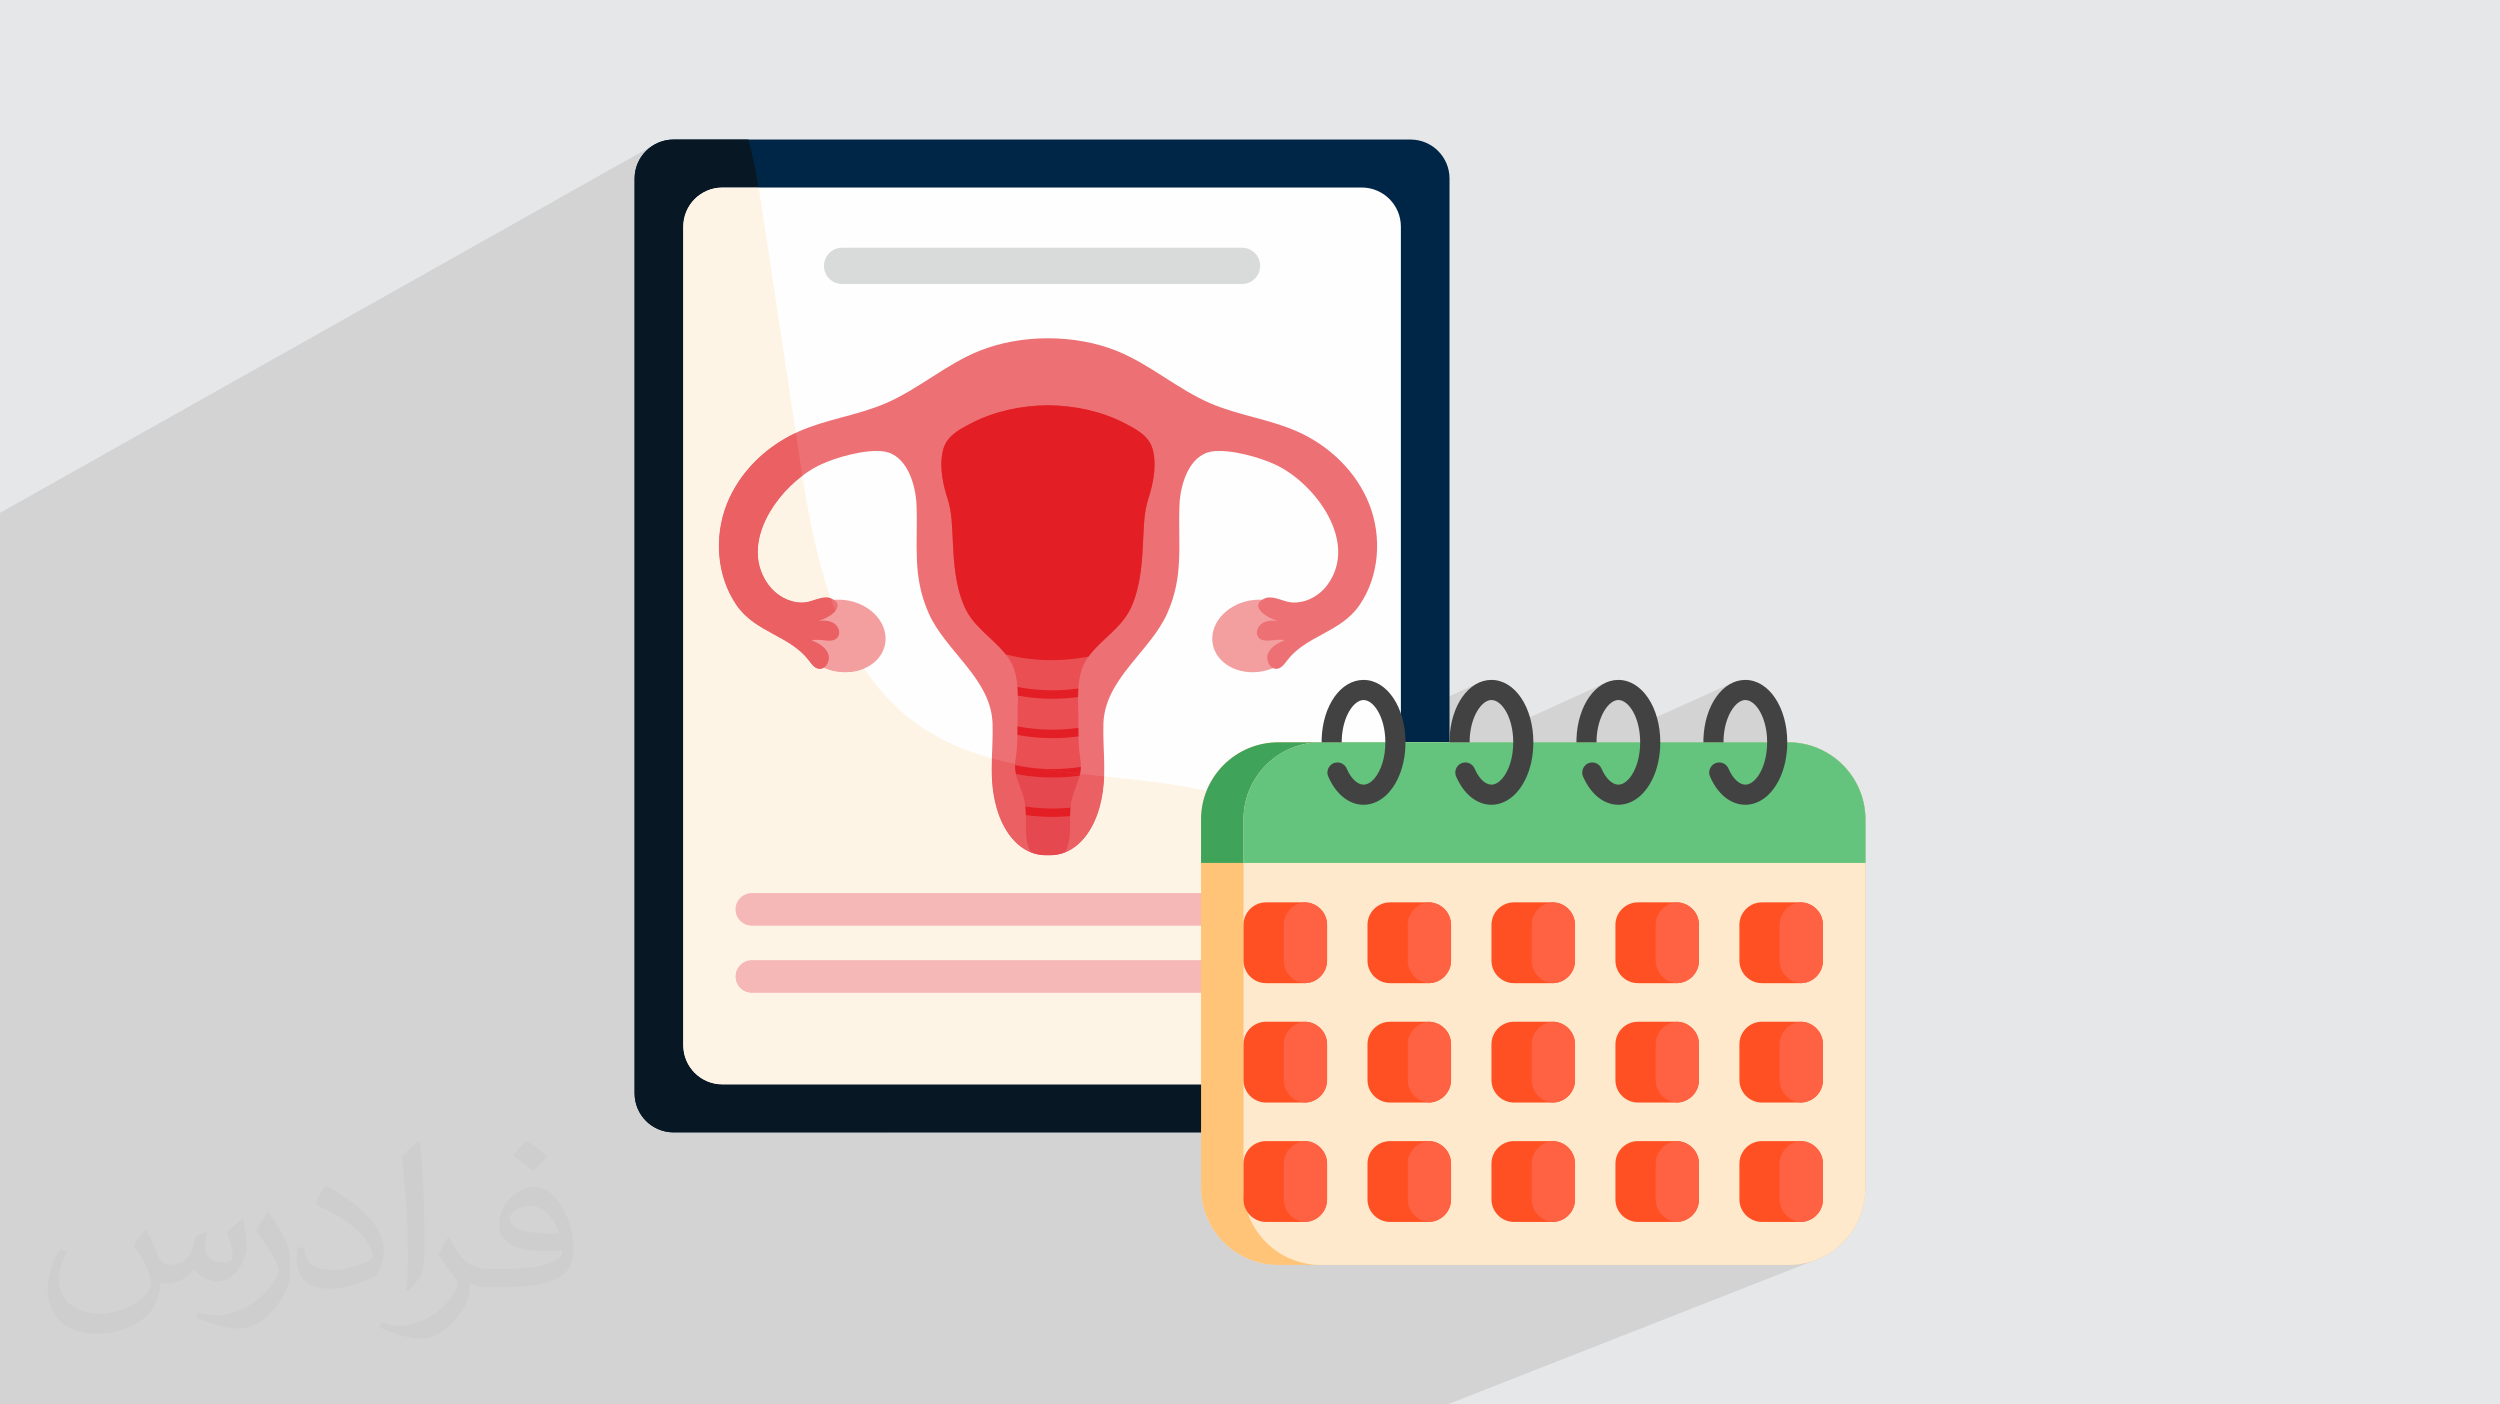 <?xml version="1.0" encoding="UTF-8"?>
<!DOCTYPE svg PUBLIC "-//W3C//DTD SVG 1.1//EN" "http://www.w3.org/Graphics/SVG/1.1/DTD/svg11.dtd">
<!-- Creator: CorelDRAW -->
<svg xmlns="http://www.w3.org/2000/svg" xml:space="preserve" width="94.192mm" height="52.917mm" version="1.1" style="shape-rendering:geometricPrecision; text-rendering:geometricPrecision; image-rendering:optimizeQuality; fill-rule:evenodd; clip-rule:evenodd"
viewBox="0 0 9404.92 5283.66"
 xmlns:xlink="http://www.w3.org/1999/xlink"
 xmlns:xodm="http://www.corel.com/coreldraw/odm/2003">
 <defs>
  <style type="text/css">
   <![CDATA[
    .fil4 {fill:#FEFEFE;fill-rule:nonzero}
    .fil5 {fill:#D9DADA;fill-rule:nonzero}
    .fil24 {fill:#434242;fill-rule:nonzero}
    .fil13 {fill:#FEF4E6;fill-rule:nonzero}
    .fil11 {fill:#F7C1C2;fill-rule:nonzero}
    .fil17 {fill:#F6B8B7;fill-rule:nonzero}
    .fil6 {fill:#F39E9F;fill-rule:nonzero}
    .fil7 {fill:#ED7174;fill-rule:nonzero}
    .fil9 {fill:#ED7071;fill-rule:nonzero}
    .fil16 {fill:#EC6B6A;fill-rule:nonzero}
    .fil8 {fill:#E94F53;fill-rule:nonzero}
    .fil10 {fill:#E31E24;fill-rule:nonzero}
    .fil14 {fill:#EA6063;fill-rule:nonzero}
    .fil15 {fill:#E5494F;fill-rule:nonzero}
    .fil3 {fill:#002647;fill-rule:nonzero}
    .fil12 {fill:#081724;fill-rule:nonzero}
    .fil19 {fill:#3FA45A;fill-rule:nonzero}
    .fil21 {fill:#64C37D;fill-rule:nonzero}
    .fil22 {fill:#FF5023;fill-rule:nonzero}
    .fil23 {fill:#FF6243;fill-rule:nonzero}
    .fil18 {fill:#FFC477;fill-rule:nonzero}
    .fil20 {fill:#FFE9CC;fill-rule:nonzero}
    .fil2 {fill:#373435;fill-opacity:0.031}
    .fil1 {fill:#2B2A29;fill-opacity:0.102}
    .fil0 {fill:#E6E7E8}
   ]]>
  </style>
 </defs>
 <g id="Layer_x0020_1">
  <polygon class="fil0" points="-0,0 9404.92,0 9404.92,5283.66 -0,5283.66 "/>
  <polygon class="fil1" points="1042.56,5283.66 837.43,5283.66 814.05,5283.66 669.2,5283.66 662.75,5283.66 633.75,5283.66 506.23,5283.66 428.63,5283.66 405.53,5283.66 282.87,5283.66 264.11,5283.66 257.6,5283.66 225.05,5283.66 102.68,5283.66 19.97,5283.66 -0,5283.66 -0,5282.35 -0,5218.78 -0,5215.72 -0,5213.58 -0,5144.39 -0,2009.16 -0,1929.28 2464.07,542.68 2451.97,550.03 2440.67,558.46 2430.26,567.94 2420.79,578.35 2412.35,589.65 2405,601.75 2398.82,614.57 2393.89,628.05 2390.27,642.11 2388.04,656.68 2387.29,671.67 2387.29,4038.89 5564.74,2567.47 5550.57,2574.74 5537.08,2583.87 5524.34,2594.78 5512.42,2607.36 5501.4,2621.52 5491.33,2637.18 5482.27,2654.22 5474.3,2672.56 5467.49,2692.1 5466.31,2696.46 5596.86,2636.3 5603.83,2634.2 5610.72,2633.49 5618.03,2634.25 5625.38,2636.49 5632.69,2640.14 5639.9,2645.17 5646.94,2651.52 5653.73,2659.11 5660.2,2667.93 5666.29,2677.9 5671.92,2688.96 5677.04,2701.07 5681.55,2714.17 5685.4,2728.2 5685.86,2730.42 6042.18,2567.47 6028.01,2574.74 6014.52,2583.87 6001.79,2594.78 5989.87,2607.36 5978.85,2621.52 5968.77,2637.18 5959.72,2654.22 5951.75,2672.56 5944.93,2692.1 5943.98,2695.61 6074.29,2636.3 6081.26,2634.2 6088.14,2633.49 6095.47,2634.25 6102.83,2636.49 6110.15,2640.14 6117.37,2645.17 6124.41,2651.52 6131.2,2659.11 6137.67,2667.93 6143.77,2677.9 6149.4,2688.96 6154.51,2701.07 6159.03,2714.17 6162.88,2728.2 6162.97,2728.64 6519.79,2567.47 6505.62,2574.74 6492.13,2583.87 6479.4,2594.78 6467.48,2607.36 6456.46,2621.52 6446.38,2637.18 6437.32,2654.22 6429.36,2672.56 6422.55,2692.1 6421.83,2694.77 6551.9,2636.3 6558.87,2634.2 6565.75,2633.49 6573.08,2634.25 6580.44,2636.49 6587.76,2640.14 6594.98,2645.17 6602.01,2651.52 6608.8,2659.11 6615.28,2667.93 6621.38,2677.9 6627.01,2688.96 6632.12,2701.07 6636.64,2714.17 6640.49,2728.2 6643.61,2743.13 6645.92,2758.87 6647.36,2775.4 6647.86,2792.64 3346.22,4259.9 4518.32,4259.9 4518.32,4468.19 4519.82,4497.89 4524.22,4526.74 4531.38,4554.58 4541.15,4581.27 4553.39,4606.67 4567.93,4630.62 4584.66,4652.99 4603.41,4673.61 4624.04,4692.36 4646.41,4709.08 4670.36,4723.63 4695.75,4735.86 4722.44,4745.63 4750.28,4752.78 4779.12,4757.19 4808.82,4758.69 4968.43,4758.69 6727.13,4758.69 6756.82,4757.19 6785.67,4752.78 6813.5,4745.63 6840.19,4735.86 5444.62,5283.66 5391.59,5283.66 3693.13,5283.66 3538.98,5283.66 2597.67,5283.66 2138.83,5283.66 "/>
  <path class="fil2" d="M548.54 4627.69c17.95,27.21 29.6,53.36 40.96,82.43 8.45,16.91 12.93,48.09 52.57,48.09 11.61,0 28.28,-3.42 43.06,-11.61 16.63,-8.73 29.32,-21.94 35.94,-42l15.85 -53.36 38.57 -19.02 2.64 2.64c-5.27,20.09 -6.59,39.36 -6.59,54.43 0,44.63 38.57,61.56 69.22,61.56 17.95,0 34.09,-8.73 34.09,-25.11 0,-21.13 -8.98,-57.06 -20.62,-89.29 17.95,-17.95 35.94,-35.94 56.53,-50.47l3.17 1.6c8.98,38.04 14,75.56 14,100.66 0,24.57 -10.83,51.79 -19.81,69.49 -18.49,34.87 -51.25,62.62 -90.87,62.62 -30.1,0 -63.65,-15.07 -86.66,-43.06l-1.32 0c-21.66,26.96 -55.22,51.25 -108.86,51.25l-16.63 0c-2.64,35.41 -10.29,60.49 -21.94,82.95 -31.95,62.34 -126.81,106.47 -216.1,106.47 -124.17,0 -186.51,-71.59 -186.51,-166.96 0,-58.91 19.27,-113.6 48.88,-152.42l24.29 10.04c-18.49,35.41 -30.91,68.68 -30.91,101.45 0,89.29 72.66,131.83 156.4,131.83 77.68,0 173.83,-49.41 191.28,-106.72 -6.59,-62.62 -30.1,-91.93 -66.04,-148.99 10.83,-19.02 24.83,-38.04 42.28,-58.38l3.17 0 0 0 0 0 -0.02 -0.09zm1432.13 -336.04c26.15,16.39 51.79,35.66 76.87,57.85 -14,19.81 -31.45,37.79 -53.11,53.64 -25.11,-20.34 -50.19,-37.79 -75.84,-56.27 17.42,-19.55 34.62,-38.29 52.04,-55.22l0 0 0 0 0 0 0 0 0 0 0.03 0zm13.47 244.11c-42.28,0 -76.87,27.75 -76.87,48.34 0,44.13 84.53,57.85 185.72,57.31 -12.68,-51.79 -57.06,-105.68 -108.86,-105.68l0.01 0.03zm-94.86 236.19c54.96,0 103.04,-1.6 139.74,-10.83 40.96,-10.29 75.56,-30.91 75.56,-45.17 0,-3.7 0,-8.19 -1.32,-11.89 -22.98,2.11 -49.41,2.11 -72.38,2.11 -74.49,0 -131.55,-16.91 -154.02,-58.66 -5.55,-11.61 -9.51,-24.57 -9.51,-39.36 0,-40.43 17.42,-79.79 48.09,-107 25.61,-22.45 53.89,-36.44 82.67,-36.44 52.04,0 93.51,41.75 122.57,107.54 15.85,35.94 26.68,77.4 26.68,129.72 0,34.87 -9.51,64.19 -31.17,85.85 -40.43,39.11 -114.92,53.89 -229.04,53.89l-51.79 0 0 0 -13.47 0c-28.28,0 -48.62,-5.02 -64.72,-17.42l-2.64 0c0.79,6.59 1.32,12.93 1.32,19.02 0,25.61 -8.45,58.38 -25.61,84.53 -50.72,75.3 -105.68,108.04 -153.24,108.04 -48.09,0 -107,-18.49 -160.11,-42.54l9.51 -18.49c17.17,7.13 40.96,11.89 73.7,11.89 85.85,0 198.66,-82.43 212.66,-163 -3.17,-6.59 -8.98,-15.32 -17.17,-24.57 -25.11,-29.85 -40.96,-54.68 -55.75,-80.83 12.68,-25.11 24.29,-45.17 35.13,-63.4l4.49 -0.53c36.72,74.77 69.99,117.55 144.23,117.55l11.61 0 0 0 53.89 0 0 0 0 0 0 0 0 0 0 0 0.09 0.01zm-371.98 79c6.34,-34.34 6.87,-72.91 6.87,-108.86l0 -53.36c0,-99.6 -12.68,-244.36 -22.98,-338.68 17.95,-19.27 43.06,-42 62.87,-57.31l5.81 1.6c13.47,118.62 16.63,256 16.63,383.06 0,33.3 -1.32,65.79 -4.49,89.55 -1.85,30.1 -19.27,52.83 -56.53,87.7l-8.19 -3.7zm-382.8 -157.19c1.85,46.77 24.83,83.49 105.15,83.49 49.93,0 92.19,-12.93 138.96,-35.13 8.45,-3.7 12.93,-8.73 12.93,-12.93 0,-29.32 -22.45,-68.15 -60.23,-103.55 -36.72,-33.3 -85.34,-62.62 -130.76,-82.18 -15.6,-6.59 -20.62,-13.47 -20.62,-20.09 0,-13.47 17.95,-41.75 32.77,-62.09l5.02 -0.53c52.04,27.21 110.17,67.64 153.24,112.53 39.11,41.47 63.4,83.49 63.4,129.19 0,33.81 -10.29,65.51 -26.96,95.11 -57.06,28.79 -117.83,50.72 -178.06,50.72 -73.17,0 -123.1,-34.34 -123.1,-114.92 0,-8.73 0,-22.19 3.17,-39.64l25.11 0 0 0 0 0 0 0 0 0 0 0 -0.02 0zm-132.37 -132.9l45.45 73.45c16.63,27.21 32.23,56.81 32.23,103.55l0 59.7c0,48.34 -30.91,100.13 -80.83,151.38 -39.11,34.62 -73.7,49.41 -105.68,49.41 -47.55,0 -101.98,-14.79 -164.85,-41.75l7.13 -18.49c19.81,5.27 42.79,9.77 71.06,9.77 90.36,-0.53 182.8,-66.57 225.08,-147.15 5.02,-9.26 6.87,-17.95 6.87,-24.04 0,-9.26 -5.02,-19.55 -8.98,-28.79 -22.98,-43.31 -48.62,-82.95 -76.87,-119.68 14.79,-23.25 29.6,-45.7 45.7,-67.9l3.7 0.53 0 0 0 0 0 0 0 0 0 0 -0.02 0.01z"/>
  <path class="fil3" d="M5306.34 4259.91l-2772.33 0c-81.02,0 -146.71,-65.69 -146.71,-146.71l0 -3441.52c0,-81.02 65.69,-146.71 146.71,-146.71l2772.33 0c81.02,0 146.71,65.69 146.71,146.71l0 3441.52c0,81.02 -65.69,146.71 -146.71,146.71z"/>
  <path class="fil4" d="M5122.74 4079.45l-2405.15 0c-81.37,0 -147.32,-65.97 -147.32,-147.34l0 -3079.35c0,-81.37 65.95,-147.34 147.32,-147.34l2405.15 0c81.37,0 147.32,65.97 147.32,147.34l0 3079.35c0,81.37 -65.95,147.34 -147.32,147.34z"/>
  <path class="fil5" d="M4672.52 1068.37l-1504.68 0c-37.66,0 -68.19,-30.53 -68.19,-68.19 0,-37.66 30.52,-68.19 68.19,-68.19l1504.68 0c37.65,0 68.19,30.52 68.19,68.19 0,37.65 -30.53,68.19 -68.19,68.19z"/>
  <path class="fil6" d="M3329.52 2424.29c-14.42,73.29 -98.6,118.44 -188.05,100.86 -89.44,-17.59 -150.26,-91.25 -135.85,-164.55 14.41,-73.29 98.6,-118.44 188.05,-100.85 89.44,17.58 150.26,91.25 135.85,164.54z"/>
  <path class="fil6" d="M4562.58 2424.29c14.41,73.29 98.59,118.44 188.04,100.86 89.44,-17.59 150.28,-91.25 135.85,-164.55 -14.41,-73.29 -98.59,-118.44 -188.03,-100.85 -89.44,17.58 -150.26,91.25 -135.86,164.54z"/>
  <path class="fil7" d="M5151.21 1897c-48.3,-122.96 -151.13,-221.03 -272.05,-274.27 -104.3,-45.93 -220.26,-60.24 -325,-105.12 -123.81,-53.08 -227.21,-146.77 -352.14,-197.15 -158.32,-63.86 -360.65,-63.87 -519,0 -124.93,50.38 -228.32,144.07 -352.13,197.15 -104.76,44.88 -220.71,59.19 -325.01,105.12 -120.92,53.25 -223.74,151.31 -272.05,274.27 -48.3,122.96 -37.94,270 36.52,379.11 70.96,103.97 200.38,113.89 272.54,208.54 9.88,12.96 20.12,28.1 36.14,31.11 26.93,5.06 46.27,-31.47 36.02,-56.9 -10.23,-25.41 -36.96,-39.63 -62.24,-50.26 13.01,-3.32 27.89,-1.84 42.37,-0.33 23.76,2.45 46.42,4.92 57.8,-13.92 10.67,-17.68 -1.53,-42.03 -19.81,-51.64 -18.29,-9.64 -40.1,-8.66 -60.74,-7.45 35.84,-2.3 120,-54.24 55.39,-83.82 -29.34,-13.44 -70.58,11.66 -98.98,14.57 -53.12,5.41 -106.42,-23.21 -137.9,-66.32 -117.08,-160.26 44.61,-378.57 192.45,-450.06 59.81,-28.93 175.32,-61.5 242.58,-51.11 85.88,13.28 118.79,124.24 121.86,199.91 6.02,149.44 -17.45,266.17 46.14,409.08 64.12,144.12 235.75,246.51 240.16,416.78 2.83,108.81 -16.38,202.34 14.59,313.55 29.08,104.49 98.11,184.06 193.81,179.47 95.71,4.59 164.75,-74.98 193.83,-179.47 30.93,-111.2 11.74,-204.74 14.57,-313.55 4.41,-170.27 176.04,-272.66 240.17,-416.78 63.59,-142.91 40.12,-259.64 46.15,-409.08 3.06,-75.67 35.98,-186.63 121.85,-199.91 67.26,-10.38 182.77,22.19 242.58,51.11 147.84,71.49 309.53,289.8 192.46,450.06 -31.49,43.1 -84.78,71.73 -137.9,66.32 -28.41,-2.91 -69.65,-28.01 -98.99,-14.57 -64.61,29.59 19.56,81.53 55.39,83.82 -20.64,-1.21 -42.44,-2.19 -60.74,7.45 -18.27,9.62 -30.49,33.96 -19.81,51.64 11.39,18.84 34.04,16.37 57.8,13.92 14.48,-1.51 29.37,-3 42.36,0.33 -25.26,10.63 -51.99,24.85 -62.25,50.26 -10.23,25.43 9.11,61.97 36.05,56.9 16.01,-3.02 26.24,-18.15 36.14,-31.11 72.15,-94.66 201.56,-104.57 272.53,-208.54 74.47,-109.1 84.83,-256.14 36.52,-379.11z"/>
  <path class="fil8" d="M4229.46 1591.34c-86.31,-44.55 -185.56,-65.48 -285.74,-66.82l0 -0.08 -1.34 0.05 -1.36 -0.05 0 0.08c-100.18,1.34 -199.42,22.27 -285.72,66.82 -48.47,25 -96.06,49.62 -108.43,104.7 -13.91,61.97 0.46,125.62 19.12,184.85 13.98,44.39 15.63,93.63 17.69,139.76 3.92,87.5 8.41,178.92 43.94,260.34 36.93,84.65 116.28,122.57 166.64,195.33 36.43,52.63 36.01,121.52 34.21,185.5 -1.75,62.66 2.46,129.11 -7.56,190.96 -9.56,58.89 9.95,83.47 28.33,140.94 21.95,68.71 -5.37,150.92 28.34,212.74 19.95,8 41.65,11.94 64.93,10.83 23.15,1.11 44.69,-2.81 64.53,-10.69 33.85,-61.83 6.47,-144.12 28.44,-212.88 18.37,-57.46 37.88,-82.05 28.34,-140.94 -10.02,-61.85 -5.81,-128.31 -7.57,-190.96 -1.8,-63.98 -2.23,-132.87 34.21,-185.5 50.34,-72.76 129.7,-110.68 166.64,-195.33 35.54,-81.42 40.04,-172.84 43.93,-260.34 2.07,-46.13 3.72,-95.37 17.71,-139.76 18.64,-59.23 33.02,-122.88 19.12,-184.85 -12.36,-55.08 -59.97,-79.7 -108.42,-104.7z"/>
  <path class="fil9" d="M4094.76 2470.28c49.66,-67.77 123.99,-105.77 160.58,-185.34 -36.55,79.52 -110.74,117.62 -160.4,185.3 -0.05,0.02 -0.11,0.02 -0.18,0.04zm-311.35 -8.62c-0.03,-0.02 -0.05,-0.02 -0.07,-0.02 -49.33,-62.35 -118.66,-100.43 -153.72,-176.23 35.08,75.83 104.46,113.88 153.79,176.25zm-153.79 -176.25c-0.08,-0.16 -0.15,-0.32 -0.23,-0.47 0.08,0.15 0.15,0.31 0.23,0.47zm625.71 -0.49c0.08,-0.16 0.14,-0.3 0.21,-0.44 -0.07,0.14 -0.13,0.3 -0.21,0.44zm-625.95 -0.02c-0.06,-0.14 -0.13,-0.28 -0.19,-0.42 0.06,0.14 0.13,0.28 0.19,0.42zm626.19 -0.47c0.06,-0.14 0.12,-0.28 0.19,-0.43 -0.07,0.15 -0.13,0.29 -0.19,0.43zm-626.43 -0.05c-0.06,-0.12 -0.12,-0.25 -0.17,-0.38 0.06,0.13 0.11,0.26 0.17,0.38zm626.65 -0.45c0.06,-0.13 0.13,-0.27 0.19,-0.41 -0.06,0.14 -0.13,0.28 -0.19,0.41zm-626.87 -0.04c-0.06,-0.12 -0.11,-0.25 -0.17,-0.37 0.06,0.12 0.11,0.25 0.17,0.37zm627.09 -0.46c0.06,-0.12 0.13,-0.25 0.17,-0.37 -0.06,0.12 -0.11,0.25 -0.17,0.37zm-627.31 -0.01c-0.06,-0.14 -0.11,-0.27 -0.17,-0.39 0.06,0.12 0.11,0.27 0.17,0.39zm627.53 -0.47c0.06,-0.13 0.11,-0.25 0.17,-0.38 -0.06,0.13 -0.11,0.25 -0.17,0.38zm-627.75 -0.02c-0.05,-0.13 -0.11,-0.25 -0.15,-0.38 0.04,0.13 0.1,0.25 0.15,0.38zm627.97 -0.47c0.07,-0.13 0.11,-0.25 0.18,-0.38 -0.07,0.13 -0.11,0.25 -0.18,0.38zm-628.19 -0.02c-0.05,-0.12 -0.1,-0.25 -0.16,-0.38 0.05,0.13 0.11,0.26 0.16,0.38zm628.41 -0.47c0.05,-0.13 0.11,-0.25 0.16,-0.36 -0.05,0.12 -0.11,0.23 -0.16,0.36zm-628.61 -0.01c-0.07,-0.13 -0.13,-0.26 -0.18,-0.38 0.07,0.12 0.11,0.25 0.18,0.38zm628.84 -0.48c0.06,-0.17 0.13,-0.33 0.2,-0.5 35.54,-81.42 40.04,-172.84 43.93,-260.34 2.07,-46.13 3.72,-95.37 17.71,-139.76 13.48,-42.81 24.72,-87.92 24.67,-133.04 0.05,45.12 -11.19,90.23 -24.67,133.04 -13.99,44.39 -15.65,93.63 -17.71,139.76 -3.89,87.5 -8.4,178.92 -43.93,260.34 -0.07,0.17 -0.14,0.33 -0.2,0.5zm-629.07 -0.02c-0.06,-0.15 -0.14,-0.31 -0.2,-0.48 -35.54,-81.42 -40.02,-172.84 -43.94,-260.34 -2.07,-46.13 -3.71,-95.37 -17.69,-139.76 -13.48,-42.81 -24.73,-87.92 -24.67,-133.04 -0.06,45.12 11.19,90.23 24.67,133.04 13.98,44.39 15.63,93.63 17.69,139.76 3.92,87.5 8.41,178.92 43.94,260.34 0.06,0.17 0.14,0.33 0.2,0.48z"/>
  <path class="fil10" d="M3955.87 2483.5c-39.25,0 -78.5,-3.19 -117.24,-9.72 -18.52,-3.14 -36.94,-7.34 -55.22,-12.12 -49.33,-62.38 -118.71,-100.43 -153.79,-176.25l0 0c-0.08,-0.16 -0.15,-0.32 -0.23,-0.47 0,0 -0.01,-0.02 -0.01,-0.04 -0.06,-0.14 -0.13,-0.28 -0.19,-0.42 -0.02,-0.04 -0.03,-0.07 -0.05,-0.1 -0.06,-0.12 -0.11,-0.25 -0.17,-0.38 -0.01,-0.04 -0.03,-0.06 -0.05,-0.11 -0.06,-0.12 -0.11,-0.25 -0.17,-0.37 -0.02,-0.04 -0.03,-0.07 -0.05,-0.1 -0.06,-0.12 -0.11,-0.27 -0.17,-0.39 -0.02,-0.03 -0.03,-0.06 -0.05,-0.1 -0.05,-0.13 -0.11,-0.25 -0.15,-0.38 -0.02,-0.03 -0.05,-0.08 -0.07,-0.11 -0.05,-0.12 -0.11,-0.25 -0.16,-0.38 -0.01,-0.03 -0.03,-0.07 -0.04,-0.1 -0.07,-0.13 -0.11,-0.26 -0.18,-0.38 -0.02,-0.04 -0.03,-0.09 -0.05,-0.12 -0.06,-0.15 -0.14,-0.31 -0.2,-0.48 -35.54,-81.42 -40.02,-172.84 -43.94,-260.34 -2.07,-46.13 -3.71,-95.37 -17.69,-139.76 -13.48,-42.81 -24.73,-87.92 -24.67,-133.04 0.02,-17.31 1.7,-34.64 5.55,-51.81 12.36,-55.08 59.96,-79.7 108.43,-104.7 86.3,-44.55 185.54,-65.48 285.72,-66.82l0 -0.08 1.36 0.05 1.34 -0.05 0 0.08 0 0c100.18,1.34 199.43,22.27 285.74,66.82 48.45,25 96.05,49.62 108.42,104.7 3.85,17.17 5.52,34.5 5.55,51.81 0.05,45.12 -11.19,90.23 -24.67,133.04 -13.99,44.39 -15.65,93.63 -17.71,139.76 -3.89,87.5 -8.4,178.92 -43.93,260.34 -0.07,0.17 -0.14,0.33 -0.2,0.5 -0.04,0.03 -0.05,0.08 -0.07,0.13 -0.05,0.11 -0.11,0.23 -0.16,0.36 -0.01,0.03 -0.03,0.08 -0.04,0.11 -0.07,0.13 -0.11,0.25 -0.18,0.38 -0.02,0.03 -0.03,0.08 -0.05,0.11 -0.06,0.13 -0.11,0.25 -0.17,0.38 -0.01,0.03 -0.03,0.08 -0.05,0.11 -0.04,0.12 -0.11,0.25 -0.17,0.37 -0.02,0.04 -0.02,0.07 -0.03,0.09 -0.06,0.14 -0.13,0.28 -0.19,0.41 -0.02,0.03 -0.02,0.04 -0.03,0.07 -0.07,0.15 -0.13,0.29 -0.19,0.43 -0.02,0.01 -0.02,0.03 -0.03,0.05 -0.07,0.14 -0.13,0.28 -0.21,0.44l0 0.02c-36.58,79.57 -110.91,117.57 -160.58,185.34 -45.76,8.73 -92.32,13.23 -138.89,13.22z"/>
  <path class="fil9" d="M4055.62 2622.31c0.05,-10.77 0.32,-21.58 1,-32.28 0.01,0 0.01,0 0.03,0 -0.68,10.7 -0.88,21.49 -0.93,32.27 -0.03,0 -0.07,0.01 -0.1,0.01zm-226.55 -5.41c-0.02,0 -0.04,-0.01 -0.05,-0.01 -0.13,-10.88 -0.58,-21.73 -1.41,-32.5 0.03,0 0.08,0.01 0.13,0.01 0.82,10.77 1.2,21.64 1.33,32.5z"/>
  <path class="fil10" d="M3959.54 2628.66c-43.65,0 -87.35,-3.91 -130.46,-11.76 -0.13,-10.86 -0.51,-21.73 -1.33,-32.5 43.31,8.37 87.22,12.5 131.1,12.5 32.68,0 65.35,-2.3 97.77,-6.87 -0.68,10.7 -0.95,21.51 -1,32.28 -31.86,4.22 -63.96,6.35 -96.08,6.35z"/>
  <path class="fil9" d="M4057.17 2770.31c-0.25,-10.68 -0.34,-21.41 -0.38,-32.11l0.02 0c0.03,10.7 0.17,21.41 0.42,32.1 -0.03,0.01 -0.04,0.01 -0.06,0.01zm-229.47 -5.47c-0.01,0 -0.03,-0.02 -0.06,-0.02 0.21,-10.72 0.31,-21.45 0.33,-32.16l0 0c-0.02,10.71 -0.08,21.46 -0.27,32.18z"/>
  <path class="fil10" d="M3959.64 2776.85c-44.16,0 -88.35,-4 -131.94,-12.01 0.19,-10.72 0.25,-21.47 0.27,-32.18 43.25,8.31 87.05,12.45 130.85,12.45 32.75,0 65.49,-2.32 97.97,-6.91 0.04,10.7 0.13,21.43 0.38,32.11 -32.34,4.36 -64.92,6.54 -97.53,6.54z"/>
  <path class="fil10" d="M4063.09 2911.16c-49.36,-5.51 -98.53,-11.62 -147.15,-19.24 14.39,0.89 28.8,1.34 43.2,1.34 35.76,0 71.51,-2.76 106.89,-8.26 -0.21,9.3 -1.23,17.89 -2.95,26.16z"/>
  <path class="fil11" d="M4998.84 3482.12l-2170.48 0c-33.76,0 -61.12,-27.35 -61.12,-61.11 0,-33.75 27.36,-61.12 61.12,-61.12l2170.48 0c33.76,0 61.12,27.37 61.12,61.12 0,33.76 -27.36,61.11 -61.12,61.11z"/>
  <path class="fil11" d="M4998.84 3734.59l-2170.48 0c-33.76,0 -61.12,-27.36 -61.12,-61.1 0,-33.76 27.36,-61.12 61.12,-61.12l2170.48 0c33.76,0 61.12,27.36 61.12,61.12 0,33.74 -27.36,61.1 -61.12,61.1z"/>
  <path class="fil12" d="M5306.34 4259.91l-2772.33 0c-81.02,0 -146.71,-65.69 -146.71,-146.71l0 -3441.52c0,-81.02 65.69,-146.71 146.71,-146.71l281.28 0c16.18,59.09 28.25,119.64 38.62,180.46l-136.31 0c-81.37,0 -147.32,65.97 -147.32,147.34l0 3079.35c0,81.37 65.95,147.34 147.32,147.34l2405.15 0c81.37,0 147.32,-65.97 147.32,-147.34l0 -695.36c62.32,32.8 123.35,67.97 182.98,105.42l0 105.73 0 535.53 0 129.76c0,71.18 -50.68,130.52 -117.94,143.89 -9.29,1.84 -18.91,2.82 -28.77,2.82z"/>
  <path class="fil13" d="M5122.74 4079.45l-2405.15 0c-81.37,0 -147.32,-65.97 -147.32,-147.34l0 -3079.35c0,-81.37 65.95,-147.34 147.32,-147.34l136.31 0c6.66,39.08 12.62,78.25 18.49,117.23 40.5,268.51 80.98,537.02 121.48,805.52 -115.67,54.33 -213.34,149.94 -260.04,268.81 -48.3,122.96 -37.94,270 36.52,379.11 70.96,103.97 200.38,113.89 272.54,208.54 9.88,12.96 20.12,28.1 36.14,31.11 1.71,0.33 3.37,0.47 5.01,0.47 5.4,0 10.41,-1.65 14.82,-4.5 13.24,5.89 27.52,10.45 42.61,13.42 13.07,2.57 26.01,3.8 38.65,3.8 25.58,0 49.91,-5.05 71.25,-14.25 51.63,78.15 114.7,147.68 192.64,204.59 87.32,63.78 184.63,105.21 287.45,133.82 -1.83,59.92 -0.98,119.26 17.24,184.71 28.28,101.61 94.33,179.65 185.97,179.65 2.6,0 5.21,-0.06 7.84,-0.18l0 0 0 0c2.65,0.12 5.25,0.18 7.86,0.18 91.63,0 157.69,-78.04 185.97,-179.65 11.36,-40.86 15.96,-79.32 17.38,-117.04 67.86,6.99 135.58,13.82 202.02,22.77 318.88,42.91 629.64,143.33 914.31,293.22l0 695.36c0,81.37 -65.95,147.34 -147.32,147.34zm-2294.39 -467.08c-33.76,0 -61.12,27.36 -61.12,61.12 0,33.74 27.36,61.1 61.12,61.1l2170.48 0c33.76,0 61.12,-27.36 61.12,-61.1 0,-33.76 -27.36,-61.12 -61.12,-61.12l-2170.48 0zm0 -252.48c-33.76,0 -61.12,27.37 -61.12,61.12 0,33.76 27.36,61.11 61.12,61.11l2170.48 0c33.76,0 61.12,-27.35 61.12,-61.11 0,-33.75 -27.36,-61.12 -61.12,-61.12l-2170.48 0zm187.51 -1093.25c-48.68,0 -96,-27.36 -124.92,-66.96 -99.95,-136.8 3.26,-315.9 127.57,-409.87 24.55,154.46 55.19,313.29 106.01,460.28 -5.18,-1.84 -10.67,-2.6 -16.38,-2.6 -26.29,0 -56.83,16.21 -79.3,18.5 -4.33,0.44 -8.67,0.64 -12.98,0.64z"/>
  <path class="fil6" d="M3180.13 2528.95c-12.64,0 -25.58,-1.24 -38.65,-3.8 -15.09,-2.97 -29.37,-7.53 -42.61,-13.42 15.43,-9.94 23.65,-34.35 16.19,-52.87 -10.23,-25.41 -36.96,-39.63 -62.24,-50.26 5.76,-1.47 11.87,-2.01 18.17,-2.01 7.92,0 16.13,0.84 24.19,1.68 8.07,0.83 16.02,1.67 23.43,1.67 14.42,0 26.84,-3.16 34.37,-15.59 10.67,-17.68 -1.53,-42.03 -19.81,-51.64 -12.44,-6.55 -26.51,-8.21 -40.75,-8.21 -6.67,0 -13.39,0.36 -19.99,0.76 19.57,-1.25 53.56,-17.31 69.85,-36.46 29.51,76.61 65.16,149.39 109.08,215.91 -21.34,9.2 -45.67,14.25 -71.25,14.25z"/>
  <path class="fil14" d="M3950.38 3217.47c-2.61,0 -5.21,-0.06 -7.86,-0.18 2.6,0.12 5.16,0.18 7.71,0.18 20.24,0 39.21,-3.86 56.82,-10.87 21.89,-39.97 18.17,-88.5 18.75,-136.37 0.02,-0.02 0.03,-0.02 0.03,-0.02 0.15,-10.72 0.52,-21.4 1.42,-31.94 -0.03,0 -0.04,0 -0.08,0 1.3,-15.23 3.73,-30.18 8.32,-44.54 11.03,-34.53 22.48,-57.18 27.8,-82.53 30.1,3.34 60.29,6.48 90.44,9.59 -1.43,37.72 -6.02,76.18 -17.38,117.04 -28.28,101.61 -94.34,179.65 -185.97,179.65zm-15.7 0c-91.64,0 -157.69,-78.04 -185.97,-179.65 -18.22,-65.45 -19.07,-124.79 -17.24,-184.71 28.64,7.97 57.72,14.94 87.13,21.13 -2.16,44.43 14.69,69.52 30.65,119.48 4.15,13.02 6.55,26.53 7.92,40.28l-0.02 0c1.08,10.65 1.5,21.46 1.69,32.32 0.02,0 0.02,0 0.03,0 0.85,49.09 -3.65,99.11 18.72,140.14 17.73,7.11 36.82,11.01 57.2,11.01 2.57,0 5.13,-0.06 7.73,-0.18 -2.63,0.12 -5.24,0.18 -7.84,0.18zm-850.63 -701.24c-1.64,0 -3.3,-0.14 -5.01,-0.47 -16.02,-3.02 -26.26,-18.15 -36.14,-31.11 -72.16,-94.66 -201.57,-104.57 -272.54,-208.54 -74.47,-109.1 -84.82,-256.14 -36.52,-379.11 46.7,-118.87 144.36,-214.49 260.04,-268.81 4.62,30.67 9.26,61.34 13.87,91.99 3.47,23.07 7.05,46.31 10.76,69.63 -124.31,93.97 -227.52,273.07 -127.57,409.87 28.92,39.6 76.24,66.96 124.92,66.96 4.31,0 8.65,-0.2 12.98,-0.64 22.47,-2.3 53.01,-18.5 79.3,-18.5 5.7,0 11.19,0.76 16.38,2.6 5.68,16.41 11.58,32.61 17.77,48.7 -16.3,19.15 -50.28,35.22 -69.85,36.46 6.6,-0.4 13.32,-0.76 19.99,-0.76 14.24,0 28.31,1.66 40.75,8.21 18.28,9.62 30.48,33.96 19.81,51.64 -7.53,12.43 -19.95,15.59 -34.37,15.59 -7.42,0 -15.37,-0.84 -23.43,-1.67 -8.07,-0.84 -16.28,-1.68 -24.19,-1.68 -6.3,0 -12.41,0.54 -18.17,2.01 25.27,10.63 52,24.85 62.24,50.26 7.47,18.52 -0.76,42.93 -16.19,52.87 -4.4,2.86 -9.42,4.5 -14.82,4.5z"/>
  <path class="fil15" d="M3934.79 3217.47c-20.38,0 -39.47,-3.9 -57.2,-11.01 -22.38,-41.03 -17.87,-91.05 -18.72,-140.14 33.25,4.62 66.76,6.92 100.25,6.92 22.26,0 44.52,-1 66.69,-3.02 -0.58,47.88 3.14,96.4 -18.75,136.37 -17.61,7.01 -36.58,10.87 -56.82,10.87 -2.55,0 -5.11,-0.06 -7.71,-0.18l0 0 0 0c-2.6,0.12 -5.16,0.18 -7.73,0.18zm24.82 -175.9c-34.23,0 -68.47,-2.54 -102.44,-7.57 -1.37,-13.75 -3.76,-27.26 -7.92,-40.28 -15.97,-49.95 -32.81,-75.05 -30.65,-119.48 32.08,6.74 64.59,12.55 97.34,17.68 -32.6,-2.04 -65.1,-6.36 -97.26,-13.01 -0.22,11.98 0.88,22.79 3.09,32.97 45.59,8.79 91.88,13.18 138.12,13.18 33.99,0 67.97,-2.37 101.65,-7.12 0.56,-2.24 1.1,-4.5 1.56,-6.78 0.08,0.01 0.13,0.01 0.2,0.03 -5.32,25.34 -16.76,48 -27.8,82.53 -4.58,14.36 -7.02,29.32 -8.32,44.54 -22.45,2.21 -45.01,3.3 -67.56,3.3z"/>
  <path class="fil10" d="M3959.88 2925.06c-46.24,0 -92.53,-4.39 -138.12,-13.18 -2.21,-10.18 -3.3,-20.99 -3.09,-32.97 32.16,6.65 64.66,10.97 97.26,13.01 48.62,7.62 97.79,13.73 147.15,19.24 -0.46,2.28 -1,4.54 -1.56,6.78 -33.68,4.75 -67.66,7.12 -101.65,7.12z"/>
  <path class="fil16" d="M4025.81 3070.22c0.14,-10.72 0.49,-21.42 1.37,-31.96 0.04,0 0.05,0 0.08,0 -0.9,10.54 -1.27,21.22 -1.42,31.94 0,0 -0.01,0 -0.03,0.02zm-166.94 -3.9c-0.01,0 -0.01,0 -0.03,0 -0.19,-10.86 -0.61,-21.67 -1.69,-32.32l0.02 0c1.06,10.65 1.51,21.46 1.7,32.32z"/>
  <path class="fil10" d="M3959.12 3073.24c-33.49,0 -67,-2.3 -100.25,-6.92 -0.19,-10.86 -0.64,-21.67 -1.7,-32.32 33.98,5.03 68.22,7.57 102.44,7.57 22.55,0 45.11,-1.1 67.56,-3.3 -0.88,10.54 -1.23,21.24 -1.37,31.96 -22.17,2.02 -44.43,3.02 -66.69,3.02z"/>
  <path class="fil17" d="M4998.84 3482.12l-2170.48 0c-33.76,0 -61.12,-27.35 -61.12,-61.11 0,-33.75 27.36,-61.12 61.12,-61.12l2170.48 0c33.76,0 61.12,27.37 61.12,61.12 0,33.76 -27.36,61.11 -61.12,61.11z"/>
  <path class="fil17" d="M4998.84 3734.59l-2170.48 0c-33.76,0 -61.12,-27.36 -61.12,-61.1 0,-33.76 27.36,-61.12 61.12,-61.12l2170.48 0c33.76,0 61.12,27.36 61.12,61.12 0,33.74 -27.36,61.1 -61.12,61.1z"/>
  <path class="fil18" d="M7017.64 3083.15l0 1385.04c0,160.47 -130.08,290.5 -290.5,290.5l-1918.31 0c-160.42,0 -290.5,-130.03 -290.5,-290.5l0 -1385.04c0,-160.42 130.08,-290.5 290.5,-290.5l1918.31 0c160.42,0 290.5,130.08 290.5,290.5z"/>
  <path class="fil19" d="M7017.64 3083.15l0 163.24 -2499.31 0 0 -163.24c0,-160.42 130.08,-290.5 290.5,-290.5l1918.31 0c160.42,0 290.5,130.08 290.5,290.5z"/>
  <path class="fil20" d="M7017.64 3083.15l0 1385.04c0,160.47 -130.08,290.5 -290.5,290.5l-1758.7 0c-160.47,0 -290.55,-130.03 -290.55,-290.5l0 -1385.04c0,-160.42 130.08,-290.5 290.55,-290.5l1758.7 0c160.42,0 290.5,130.08 290.5,290.5z"/>
  <path class="fil21" d="M7017.64 3083.15l0 163.24 -2339.76 0 0 -163.24c0,-160.42 130.09,-290.5 290.55,-290.5l1758.71 0c160.42,0 290.5,130.08 290.5,290.5z"/>
  <g id="_2484498886608">
   <path class="fil22" d="M6857.93 4377.82l0 133.97c0,12.11 -2.52,23.66 -7.12,34.07 -10.54,24.17 -31.99,42.49 -58.18,48.69 -5.24,1.27 -10.64,2.02 -16.2,2.23 -1.16,0.1 -2.32,0.1 -3.53,0.1l-144.31 0c-6.76,0 -13.37,-0.81 -19.68,-2.32 -26.19,-6.21 -47.69,-24.53 -58.23,-48.7 -4.59,-10.39 -7.12,-21.95 -7.12,-34.06l0 -133.98c0,-11.76 2.43,-23.01 6.76,-33.2 10.3,-24.32 31.59,-42.8 57.63,-49.31 6.61,-1.66 13.52,-2.52 20.64,-2.52l144.31 0c1.17,0 2.38,0 3.53,0.1 5.9,0.2 11.61,1.01 17.1,2.43 26.09,6.5 47.34,24.97 57.68,49.3 4.34,10.18 6.71,21.44 6.71,33.2z"/>
   <path class="fil22" d="M6391.52 4377.82l0 133.97c0,45.77 -36.14,83.1 -81.45,84.98 -1.21,0.1 -2.38,0.1 -3.58,0.1l-144.26 0c-46.98,0 -85.03,-38.1 -85.03,-85.07l0 -133.98c0,-46.98 38.05,-85.02 85.03,-85.02l144.26 0c1.21,0 2.38,0 3.58,0.1 45.31,1.86 81.45,39.15 81.45,84.92z"/>
   <path class="fil22" d="M5925.17 4377.82l0 133.97c0,45.82 -36.24,83.16 -81.5,84.98 -1.17,0.1 -2.38,0.1 -3.53,0.1l-144.32 0c-46.93,0 -85.02,-38.1 -85.02,-85.07l0 -133.98c0,-46.98 38.1,-85.02 85.02,-85.02l144.32 0c1.16,0 2.37,0 3.53,0.1 45.26,1.82 81.5,39.1 81.5,84.92z"/>
   <path class="fil22" d="M5458.76 4377.82l0 133.97c0,45.77 -36.13,83.1 -81.44,84.98 -1.21,0.1 -2.38,0.1 -3.58,0.1l-144.27 0c-46.98,0 -85.02,-38.1 -85.02,-85.07l0 -133.98c0,-46.98 38.05,-85.02 85.02,-85.02l144.27 0c1.21,0 2.38,0 3.58,0.1 45.31,1.86 81.44,39.15 81.44,84.92z"/>
   <path class="fil22" d="M4992.4 4377.82l0 133.97c0,45.82 -36.23,83.16 -81.5,84.98 -1.16,0.1 -2.37,0.1 -3.53,0.1l-144.31 0c-46.98,0 -85.02,-38.1 -85.02,-85.07l0 -133.98c0,-46.98 38.04,-85.02 85.02,-85.02l144.32 0c1.16,0 2.38,0 3.53,0.1 45.26,1.82 81.49,39.1 81.49,84.92z"/>
   <path class="fil22" d="M6857.93 3928.72l0 133.97c0,45.82 -36.18,83.16 -81.5,84.98 -1.16,0.1 -2.37,0.1 -3.53,0.1l-144.31 0c-46.93,0 -85.03,-38.1 -85.03,-85.07l0 -133.98c0,-46.98 38.1,-85.02 85.03,-85.02l144.31 0c1.17,0 2.38,0 3.53,0.1 45.32,1.81 81.5,39.1 81.5,84.92z"/>
   <path class="fil22" d="M6391.52 3928.72l0 133.97c0,45.77 -36.14,83.11 -81.45,84.98 -1.21,0.1 -2.38,0.1 -3.58,0.1l-144.26 0c-46.98,0 -85.03,-38.1 -85.03,-85.07l0 -133.98c0,-46.98 38.05,-85.02 85.03,-85.02l144.26 0c1.21,0 2.38,0 3.58,0.1 45.31,1.86 81.45,39.15 81.45,84.92z"/>
   <path class="fil22" d="M5925.17 3928.72l0 133.97c0,45.82 -36.24,83.16 -81.5,84.98 -1.17,0.1 -2.38,0.1 -3.53,0.1l-144.32 0c-46.93,0 -85.02,-38.1 -85.02,-85.07l0 -133.98c0,-46.98 38.1,-85.02 85.02,-85.02l144.32 0c1.16,0 2.37,0 3.53,0.1 45.26,1.81 81.5,39.1 81.5,84.92z"/>
   <path class="fil22" d="M5458.76 3928.72l0 133.97c0,45.77 -36.13,83.11 -81.44,84.98 -1.21,0.1 -2.38,0.1 -3.58,0.1l-144.27 0c-46.98,0 -85.02,-38.1 -85.02,-85.07l0 -133.98c0,-46.98 38.05,-85.02 85.02,-85.02l144.27 0c1.21,0 2.38,0 3.58,0.1 45.31,1.86 81.44,39.15 81.44,84.92z"/>
   <path class="fil22" d="M4992.4 3928.72l0 133.97c0,45.82 -36.23,83.16 -81.5,84.98 -1.16,0.1 -2.37,0.1 -3.53,0.1l-144.31 0c-46.98,0 -85.02,-38.1 -85.02,-85.07l0 -133.98c0,-46.98 38.04,-85.02 85.02,-85.02l144.32 0c1.16,0 2.38,0 3.53,0.1 45.26,1.81 81.49,39.1 81.49,84.92z"/>
   <path class="fil22" d="M6857.93 3479.62l0 133.97c0,45.82 -36.18,83.16 -81.5,84.98 -1.16,0.1 -2.37,0.1 -3.53,0.1l-144.31 0c-46.93,0 -85.03,-38.1 -85.03,-85.07l0 -133.98c0,-46.98 38.1,-85.02 85.03,-85.02l144.31 0c1.17,0 2.38,0 3.53,0.1 45.32,1.82 81.5,39.1 81.5,84.92z"/>
   <path class="fil22" d="M6391.52 3479.62l0 133.97c0,45.77 -36.14,83.1 -81.45,84.98 -1.21,0.1 -2.38,0.1 -3.58,0.1l-144.26 0c-46.98,0 -85.03,-38.1 -85.03,-85.07l0 -133.98c0,-46.98 38.05,-85.02 85.03,-85.02l144.26 0c1.21,0 2.38,0 3.58,0.1 45.31,1.86 81.45,39.16 81.45,84.92z"/>
   <path class="fil22" d="M5925.17 3479.62l0 133.97c0,45.82 -36.24,83.16 -81.5,84.98 -1.17,0.1 -2.38,0.1 -3.53,0.1l-144.32 0c-46.93,0 -85.02,-38.1 -85.02,-85.07l0 -133.98c0,-46.98 38.1,-85.02 85.02,-85.02l144.32 0c1.16,0 2.37,0 3.53,0.1 45.26,1.82 81.5,39.1 81.5,84.92z"/>
   <path class="fil22" d="M5458.76 3479.62l0 133.97c0,45.77 -36.13,83.1 -81.44,84.98 -1.21,0.1 -2.38,0.1 -3.58,0.1l-144.27 0c-46.98,0 -85.02,-38.1 -85.02,-85.07l0 -133.98c0,-46.98 38.05,-85.02 85.02,-85.02l144.27 0c1.21,0 2.38,0 3.58,0.1 45.31,1.86 81.44,39.16 81.44,84.92z"/>
   <path class="fil22" d="M4992.4 3479.62l0 133.97c0,45.82 -36.23,83.16 -81.5,84.98 -1.16,0.1 -2.37,0.1 -3.53,0.1l-144.31 0c-46.98,0 -85.02,-38.1 -85.02,-85.07l0 -133.98c0,-46.98 38.04,-85.02 85.02,-85.02l144.32 0c1.16,0 2.38,0 3.53,0.1 45.26,1.82 81.49,39.1 81.49,84.92z"/>
  </g>
  <g id="_2484252981936">
   <path class="fil23" d="M6857.93 4377.82l0 133.97c0,12.11 -2.52,23.66 -7.12,34.07 -10.54,24.17 -31.99,42.49 -58.18,48.69 -5.24,1.27 -10.64,2.02 -16.2,2.23 -5.55,-0.2 -10.94,-0.96 -16.15,-2.23 -26.19,-6.2 -47.69,-24.52 -58.23,-48.69 -4.59,-10.39 -7.12,-21.96 -7.12,-34.07l0 -133.97c0,-11.76 2.43,-23.02 6.76,-33.21 10.29,-24.32 31.59,-42.79 57.63,-49.3 5.5,-1.41 11.2,-2.22 17.1,-2.42 5.9,0.2 11.6,1.01 17.1,2.42 26.08,6.51 47.33,24.98 57.67,49.3 4.35,10.19 6.72,21.45 6.72,33.21z"/>
   <path class="fil23" d="M6391.52 4377.82l0 133.97c0,45.77 -36.14,83.1 -81.45,84.98 -45.31,-1.82 -81.5,-39.16 -81.5,-84.98l0 -133.97c0,-45.82 36.19,-83.1 81.5,-84.92 45.31,1.86 81.45,39.15 81.45,84.92z"/>
   <path class="fil23" d="M5925.17 4377.82l0 133.97c0,45.82 -36.24,83.16 -81.5,84.98 -45.26,-1.82 -81.5,-39.16 -81.5,-84.98l0 -133.97c0,-45.82 36.23,-83.1 81.5,-84.92 45.26,1.82 81.5,39.1 81.5,84.92z"/>
   <path class="fil23" d="M5458.76 4377.82l0 133.97c0,45.77 -36.13,83.1 -81.44,84.98 -45.31,-1.82 -81.5,-39.16 -81.5,-84.98l0 -133.97c0,-45.82 36.19,-83.1 81.5,-84.92 45.31,1.86 81.44,39.15 81.44,84.92z"/>
   <path class="fil23" d="M4992.4 4377.82l0 133.97c0,45.82 -36.23,83.16 -81.5,84.98 -45.31,-1.82 -81.5,-39.16 -81.5,-84.98l0 -133.97c0,-45.82 36.19,-83.1 81.5,-84.92 45.27,1.82 81.5,39.1 81.5,84.92z"/>
   <path class="fil23" d="M6857.93 3928.72l0 133.97c0,45.82 -36.18,83.16 -81.5,84.98 -45.26,-1.82 -81.5,-39.16 -81.5,-84.98l0 -133.97c0,-45.82 36.24,-83.1 81.5,-84.92 45.32,1.81 81.5,39.1 81.5,84.92z"/>
   <path class="fil23" d="M6391.52 3928.72l0 133.97c0,45.77 -36.14,83.11 -81.45,84.98 -45.31,-1.82 -81.5,-39.16 -81.5,-84.98l0 -133.97c0,-45.82 36.19,-83.1 81.5,-84.92 45.31,1.86 81.45,39.15 81.45,84.92z"/>
   <path class="fil23" d="M5925.17 3928.72l0 133.97c0,45.82 -36.24,83.16 -81.5,84.98 -45.26,-1.82 -81.5,-39.16 -81.5,-84.98l0 -133.97c0,-45.82 36.23,-83.1 81.5,-84.92 45.26,1.81 81.5,39.1 81.5,84.92z"/>
   <path class="fil23" d="M5458.76 3928.72l0 133.97c0,45.77 -36.13,83.11 -81.44,84.98 -45.31,-1.82 -81.5,-39.16 -81.5,-84.98l0 -133.97c0,-45.82 36.19,-83.1 81.5,-84.92 45.31,1.86 81.44,39.15 81.44,84.92z"/>
   <path class="fil23" d="M4992.4 3928.72l0 133.97c0,45.82 -36.23,83.16 -81.5,84.98 -45.31,-1.82 -81.5,-39.16 -81.5,-84.98l0 -133.97c0,-45.82 36.19,-83.1 81.5,-84.92 45.27,1.81 81.5,39.1 81.5,84.92z"/>
   <path class="fil23" d="M6857.93 3479.62l0 133.97c0,45.82 -36.18,83.16 -81.5,84.98 -45.26,-1.82 -81.5,-39.16 -81.5,-84.98l0 -133.97c0,-45.82 36.24,-83.1 81.5,-84.92 45.32,1.82 81.5,39.1 81.5,84.92z"/>
   <path class="fil23" d="M6391.52 3479.62l0 133.97c0,45.77 -36.14,83.1 -81.45,84.98 -45.31,-1.82 -81.5,-39.16 -81.5,-84.98l0 -133.97c0,-45.82 36.19,-83.1 81.5,-84.92 45.31,1.86 81.45,39.16 81.45,84.92z"/>
   <path class="fil23" d="M5925.17 3479.62l0 133.97c0,45.82 -36.24,83.16 -81.5,84.98 -45.26,-1.82 -81.5,-39.16 -81.5,-84.98l0 -133.97c0,-45.82 36.23,-83.1 81.5,-84.92 45.26,1.82 81.5,39.1 81.5,84.92z"/>
   <path class="fil23" d="M5458.76 3479.62l0 133.97c0,45.77 -36.13,83.1 -81.44,84.98 -45.31,-1.82 -81.5,-39.16 -81.5,-84.98l0 -133.97c0,-45.82 36.19,-83.1 81.5,-84.92 45.31,1.86 81.44,39.16 81.44,84.92z"/>
   <path class="fil23" d="M4992.4 3479.62l0 133.97c0,45.82 -36.23,83.16 -81.5,84.98 -45.31,-1.82 -81.5,-39.16 -81.5,-84.98l0 -133.97c0,-45.82 36.19,-83.1 81.5,-84.92 45.27,1.82 81.5,39.1 81.5,84.92z"/>
  </g>
  <g id="_2448144301392">
   <path class="fil24" d="M5610.73 2557.81c-85.63,0 -153.36,95.73 -157.59,222.63l0.05 12.21 75.64 0 -0.05 -9.69c2.94,-88.11 45.52,-149.46 81.96,-149.46 38.8,0 82.05,65.35 82.05,159.15 0,28.11 -3.88,53.69 -10.39,75.69 -15.14,51.42 -44.5,83.46 -71.65,83.46 -22.56,0 -46.99,-22.43 -63.26,-60.23 -6.03,-14 -19.6,-23.22 -34.84,-23.22l-0.04 0c-27.18,0 -45.42,27.86 -34.66,52.81 27.89,64.67 76.62,106.35 132.79,106.35 70.6,0 128.98,-65.7 149.66,-159.16 5.25,-23.66 8.08,-49.1 8.08,-75.69 0,-131.71 -69.28,-234.85 -157.73,-234.85z"/>
   <path class="fil24" d="M6088.15 2557.81c-85.58,0 -153.35,95.73 -157.59,222.63l0.05 12.21 75.64 0 -0.04 -9.69c2.98,-88.11 45.56,-149.46 81.95,-149.46 38.86,0 82.1,65.35 82.1,159.15 0,28.11 -3.88,53.69 -10.38,75.69 -15.14,51.42 -44.51,83.46 -71.71,83.46 -22.51,0 -46.97,-22.44 -63.26,-60.24 -6.02,-13.99 -19.59,-23.22 -34.83,-23.22l-0.02 0.01c-27.19,0 -45.43,27.86 -34.66,52.82 27.93,64.66 76.64,106.33 132.77,106.33 70.59,0 129.02,-65.7 149.71,-159.15 5.24,-23.66 8.08,-49.1 8.08,-75.7 0,-131.7 -69.34,-234.84 -157.79,-234.84z"/>
   <path class="fil24" d="M5129.55 2557.81c-85.58,0 -153.35,95.73 -157.59,222.63l0.05 12.21 75.64 0 -0.04 -9.69c2.98,-88.11 45.56,-149.46 81.95,-149.46 38.86,0 82.1,65.35 82.1,159.15 0,28.11 -3.88,53.69 -10.38,75.69 -15.14,51.42 -44.51,83.46 -71.71,83.46 -22.51,0 -46.97,-22.44 -63.26,-60.24 -6.02,-13.99 -19.59,-23.22 -34.83,-23.22l0 0c-27.18,0 -45.41,27.86 -34.66,52.82 27.89,64.66 76.61,106.34 132.75,106.34 70.59,0 129.02,-65.7 149.71,-159.15 5.25,-23.66 8.08,-49.1 8.08,-75.7 0,-131.7 -69.34,-234.84 -157.79,-234.84z"/>
   <path class="fil24" d="M6565.76 2557.81c-85.58,0 -153.35,95.73 -157.58,222.63l0.04 12.21 75.65 0 -0.05 -9.69c2.98,-88.11 45.56,-149.46 81.95,-149.46 38.86,0 82.11,65.35 82.11,159.15 0,28.11 -3.88,53.69 -10.39,75.69 -15.14,51.42 -44.5,83.46 -71.7,83.46 -22.52,0 -46.98,-22.44 -63.26,-60.24 -6.03,-13.99 -19.6,-23.22 -34.84,-23.22l-0.02 0.01c-27.19,0 -45.43,27.86 -34.66,52.82 27.93,64.66 76.64,106.33 132.77,106.33 70.59,0 129.02,-65.7 149.71,-159.15 5.25,-23.66 8.08,-49.1 8.08,-75.7 0,-131.7 -69.34,-234.84 -157.79,-234.84z"/>
  </g>
 </g>
</svg>
